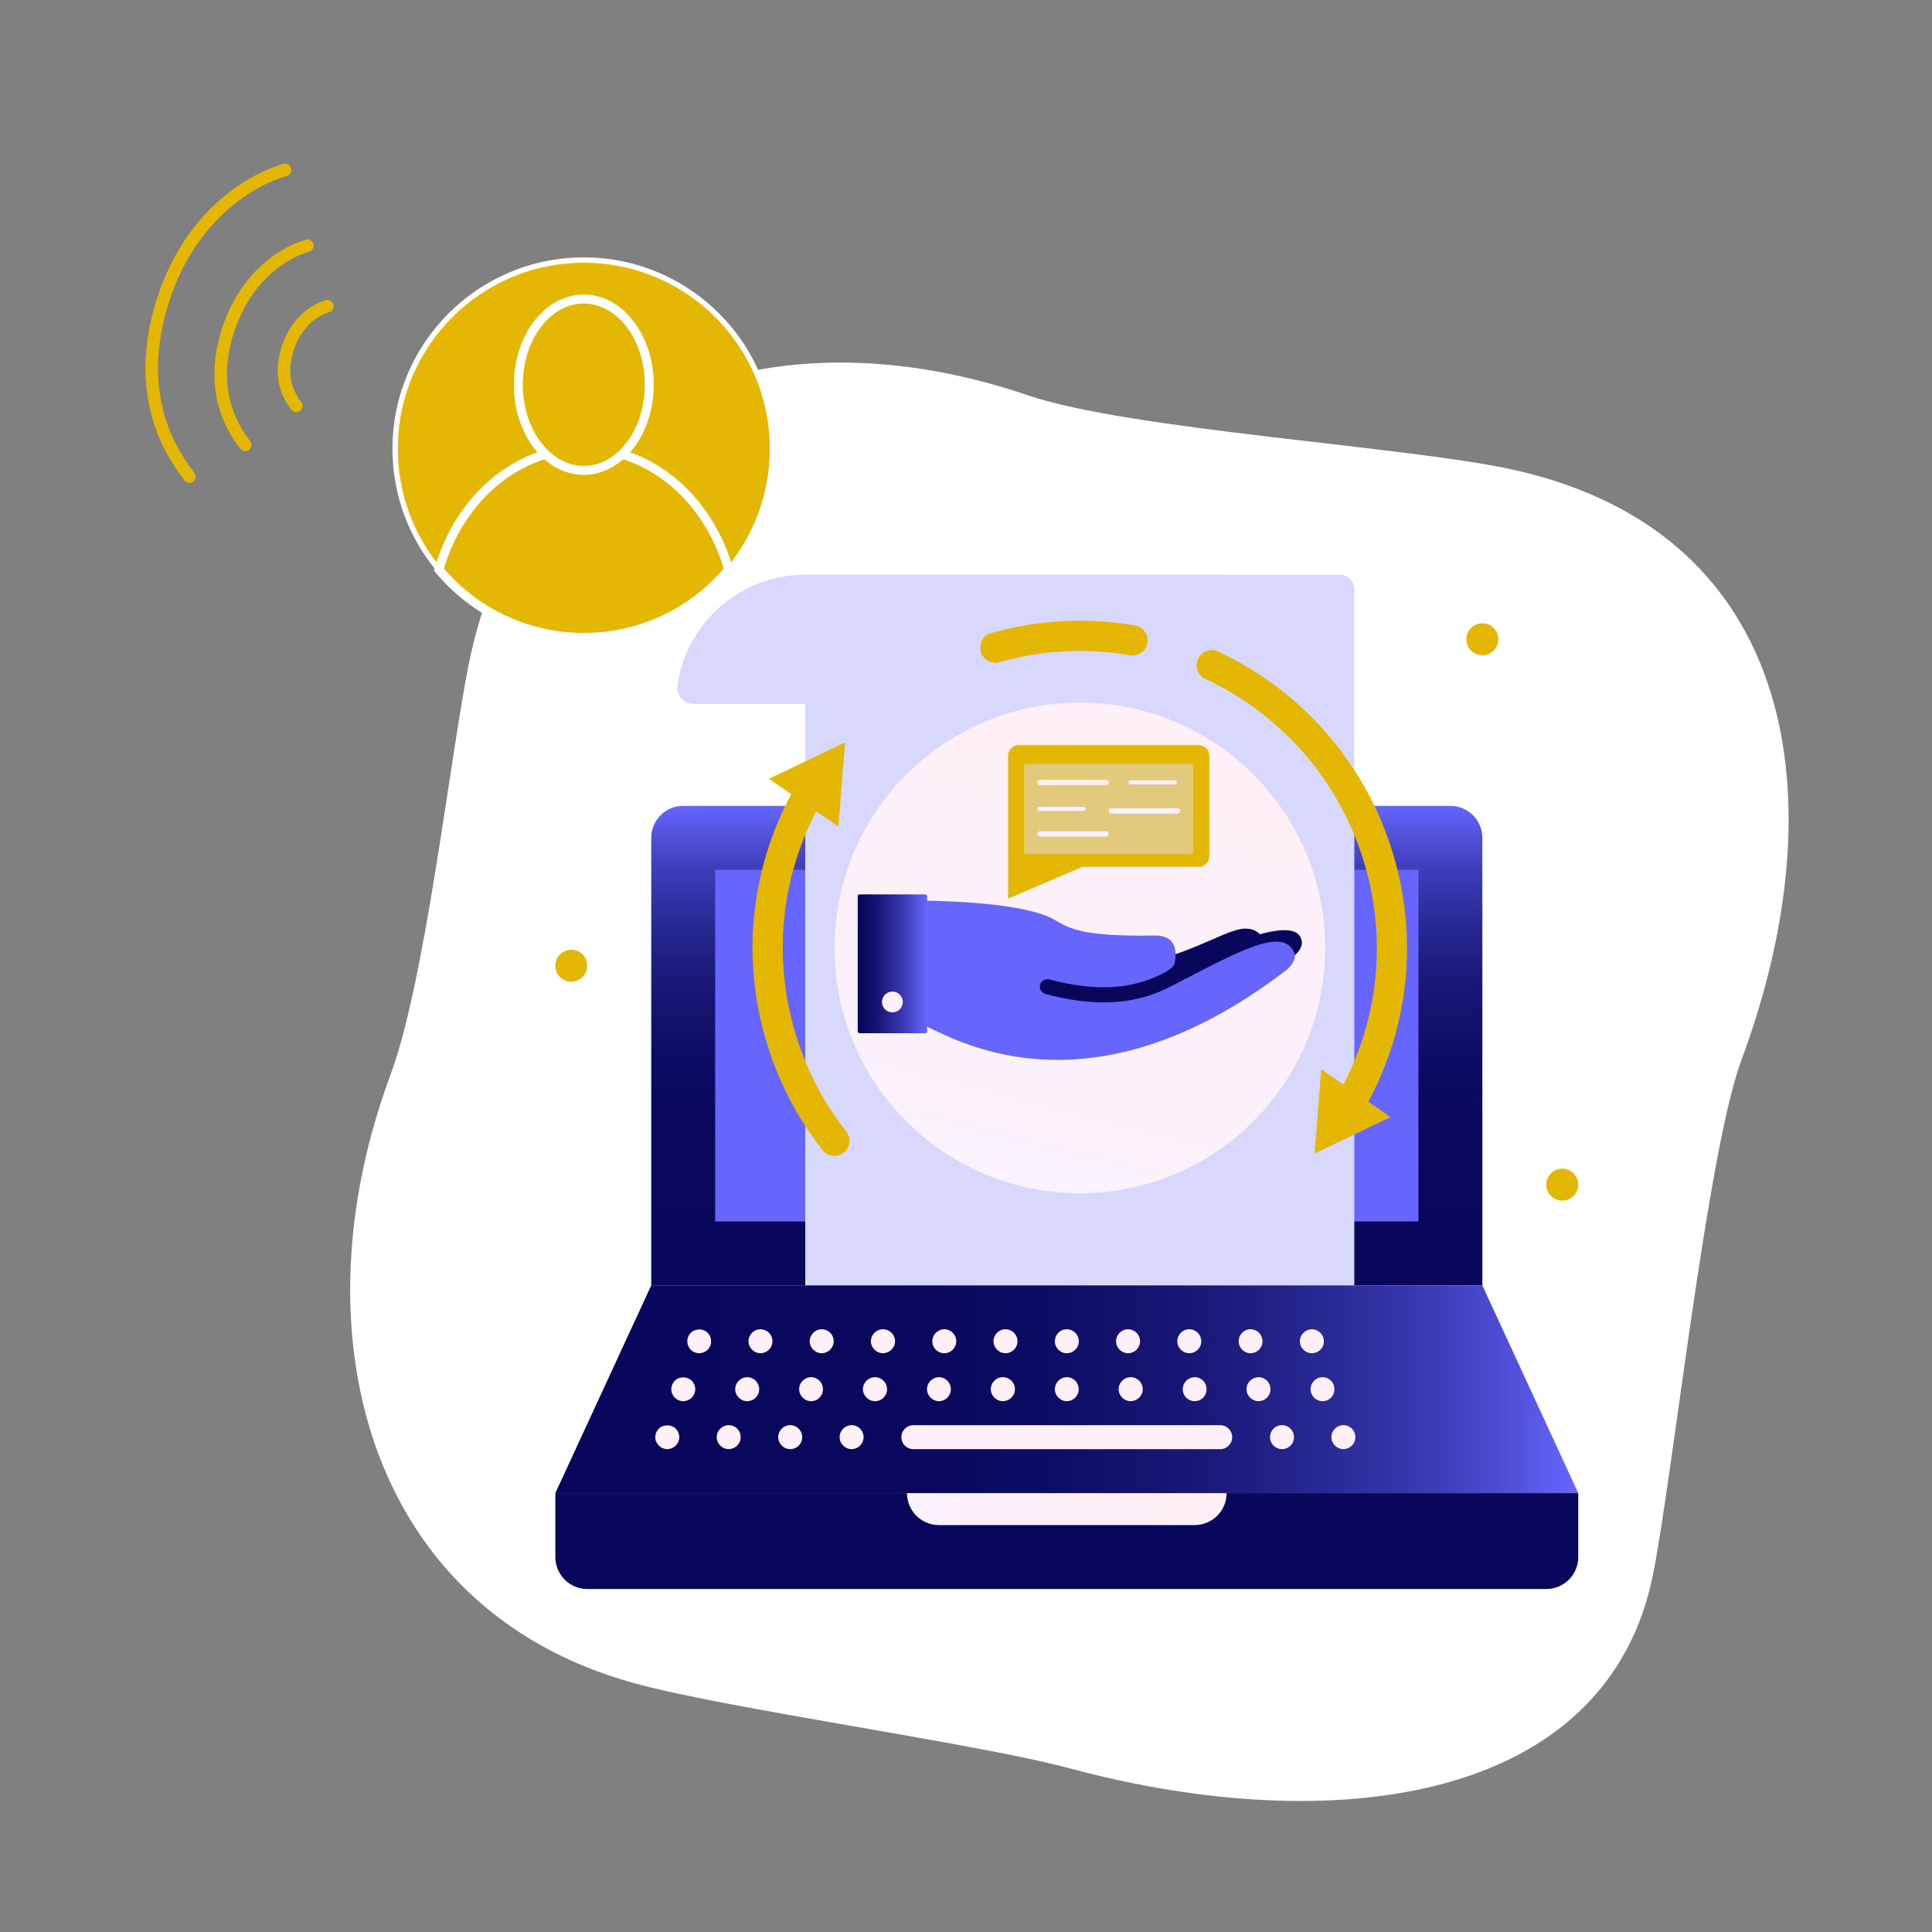 <svg xmlns="http://www.w3.org/2000/svg" xmlns:xlink="http://www.w3.org/1999/xlink" id="Calque_15" viewBox="0 0 1080 1080"><rect x="0" y="0" width="1080" height="1080" fill="#808080" stroke="none"/><defs><style>      .cls-1 {        stroke-width: 5px;      }      .cls-1, .cls-2 {        fill: #e4b705;        stroke: #fff;        stroke-miterlimit: 10;      }      .cls-3 {        fill: #fbf1fb;      }      .cls-4 {        fill: url(#Dégradé_sans_nom_13);      }      .cls-5 {        fill: #fff;      }      .cls-6 {        fill: #e4b705;      }      .cls-7 {        fill: #e2ca7d;      }      .cls-8 {        fill: #66f;      }      .cls-9 {        fill: #fdf0f8;      }      .cls-10 {        fill: url(#Dégradé_sans_nom_16);      }      .cls-2 {        stroke-width: 3px;      }      .cls-11 {        fill: #08075b;      }      .cls-12 {        fill: none;        stroke: #e4b705;        stroke-linecap: round;        stroke-linejoin: round;        stroke-width: 7px;      }      .cls-13 {        fill: url(#_Áåçûìÿííûé_ãðàäèåíò_84-3);      }      .cls-14 {        fill: url(#_Áåçûìÿííûé_ãðàäèåíò_84-2);      }      .cls-15 {        fill: url(#_Áåçûìÿííûé_ãðàäèåíò_84);      }      .cls-16 {        fill: url(#Dégradé_sans_nom_13-2);      }      .cls-17 {        fill: #d8d8fd;      }    </style><linearGradient id="_&#xC1;&#xE5;&#xE7;&#xFB;&#xEC;&#xFF;&#xED;&#xED;&#xFB;&#xE9;_&#xE3;&#xF0;&#xE0;&#xE4;&#xE8;&#xE5;&#xED;&#xF2;_84" data-name="&#xC1;&#xE5;&#xE7;&#xFB;&#xEC;&#xFF;&#xED;&#xED;&#xFB;&#xE9; &#xE3;&#xF0;&#xE0;&#xE4;&#xE8;&#xE5;&#xED;&#xF2; 84" x1="507" y1="843.6" x2="685.69" y2="843.6" gradientUnits="userSpaceOnUse"><stop offset="0" stop-color="#faf2fc"></stop><stop offset="1" stop-color="#ffeff6"></stop></linearGradient><linearGradient id="D&#xE9;grad&#xE9;_sans_nom_13" data-name="D&#xE9;grad&#xE9; sans nom 13" x1="596.35" y1="718.53" x2="596.35" y2="450.49" gradientUnits="userSpaceOnUse"><stop offset="0" stop-color="#08075b"></stop><stop offset=".32" stop-color="#09085d"></stop><stop offset=".47" stop-color="#0d0c64"></stop><stop offset=".59" stop-color="#151471"></stop><stop offset=".69" stop-color="#1f1f84"></stop><stop offset=".78" stop-color="#2d2d9c"></stop><stop offset=".87" stop-color="#3e3eba"></stop><stop offset=".94" stop-color="#5252dd"></stop><stop offset="1" stop-color="#66f"></stop></linearGradient><linearGradient id="D&#xE9;grad&#xE9;_sans_nom_13-2" data-name="D&#xE9;grad&#xE9; sans nom 13" x1="310.45" y1="776.59" x2="882.24" y2="776.59" xlink:href="#D&#xE9;grad&#xE9;_sans_nom_13"></linearGradient><linearGradient id="_&#xC1;&#xE5;&#xE7;&#xFB;&#xEC;&#xFF;&#xED;&#xED;&#xFB;&#xE9;_&#xE3;&#xF0;&#xE0;&#xE4;&#xE8;&#xE5;&#xED;&#xF2;_84-2" data-name="&#xC1;&#xE5;&#xE7;&#xFB;&#xEC;&#xFF;&#xED;&#xED;&#xFB;&#xE9; &#xE3;&#xF0;&#xE0;&#xE4;&#xE8;&#xE5;&#xED;&#xF2; 84" x1="518.35" y1="658.45" x2="655.52" y2="420.87" gradientTransform="translate(-107.51 169.32) rotate(-15.71)" xlink:href="#_&#xC1;&#xE5;&#xE7;&#xFB;&#xEC;&#xFF;&#xED;&#xED;&#xFB;&#xE9;_&#xE3;&#xF0;&#xE0;&#xE4;&#xE8;&#xE5;&#xED;&#xF2;_84"></linearGradient><linearGradient id="D&#xE9;grad&#xE9;_sans_nom_16" data-name="D&#xE9;grad&#xE9; sans nom 16" x1="479.47" y1="538.77" x2="518.26" y2="538.77" gradientUnits="userSpaceOnUse"><stop offset="0" stop-color="#08075b"></stop><stop offset=".12" stop-color="#0c0b62"></stop><stop offset=".29" stop-color="#171676"></stop><stop offset=".5" stop-color="#2a2997"></stop><stop offset=".74" stop-color="#4444c5"></stop><stop offset="1" stop-color="#66f"></stop></linearGradient><linearGradient id="_&#xC1;&#xE5;&#xE7;&#xFB;&#xEC;&#xFF;&#xED;&#xED;&#xFB;&#xE9;_&#xE3;&#xF0;&#xE0;&#xE4;&#xE8;&#xE5;&#xED;&#xF2;_84-3" data-name="&#xC1;&#xE5;&#xE7;&#xFB;&#xEC;&#xFF;&#xED;&#xED;&#xFB;&#xE9; &#xE3;&#xF0;&#xE0;&#xE4;&#xE8;&#xE5;&#xED;&#xF2; 84" x1="493.04" y1="560.11" x2="504.68" y2="560.11" xlink:href="#_&#xC1;&#xE5;&#xE7;&#xFB;&#xEC;&#xFF;&#xED;&#xED;&#xFB;&#xE9;_&#xE3;&#xF0;&#xE0;&#xE4;&#xE8;&#xE5;&#xED;&#xF2;_84"></linearGradient></defs><g><path class="cls-5" d="M845.93,262.59c-59.16-13.12-214.19-22.14-271.64-41.71-141.71-48.25-282.43-1.54-312.46,151.36-10.7,54.5-24.24,176.65-43.54,228.58-53.32,143.4-13.52,298.22,135.13,339.78,52.16,14.58,192.07,33.81,244.37,47.87,149.34,40.15,300.68,18.53,326.21-108.1,10.98-54.44,30.24-236.13,49.55-288.07,53.32-143.4,32.55-294.19-127.63-329.72Z"></path><path class="cls-11" d="M310.45,834.66v35.74c0,9.87,8,17.87,17.87,17.87h536.06c9.87,0,17.87-8,17.87-17.87v-35.74H310.45Z"></path><path class="cls-15" d="M507,834.66c0,9.87,7.99,17.87,17.87,17.87h142.95c9.87,0,17.87-8,17.87-17.87h-178.69Z"></path><path class="cls-4" d="M810.77,450.49h-428.85c-9.88,0-17.87,8-17.87,17.87v250.16h464.59v-250.16c0-9.87-8-17.87-17.87-17.87Z"></path><rect class="cls-8" x="399.79" y="486.23" width="393.12" height="196.56"></rect><polygon class="cls-16" points="310.45 834.65 882.24 834.65 828.64 718.53 364.05 718.53 310.45 834.65"></polygon><circle class="cls-6" cx="319.33" cy="539.84" r="8.93"></circle><path class="cls-9" d="M368.29,798.62c-1.26,1.26-1.97,2.95-1.97,4.75s.71,3.47,1.97,4.73c1.25,1.26,2.95,1.97,4.73,1.97s3.4-.72,4.75-1.97c1.24-1.26,1.95-2.95,1.95-4.73s-.72-3.49-1.95-4.75c-2.6-2.5-7.15-2.41-9.47,0Z"></path><path class="cls-9" d="M750.95,796.67c-3.66,0-6.7,3.04-6.7,6.7s3.04,6.7,6.7,6.7,6.7-2.95,6.7-6.7-2.95-6.7-6.7-6.7Z"></path><path class="cls-9" d="M476.05,796.67c-3.66,0-6.7,3.04-6.7,6.7s3.04,6.7,6.7,6.7,6.7-2.95,6.7-6.7-2.95-6.7-6.7-6.7Z"></path><path class="cls-9" d="M407.34,796.67c-3.66,0-6.7,3.04-6.7,6.7s3.04,6.7,6.7,6.7,6.7-2.95,6.7-6.7-2.95-6.7-6.7-6.7Z"></path><path class="cls-9" d="M441.73,796.67c-3.75,0-6.7,3.04-6.7,6.7s2.95,6.7,6.7,6.7,6.7-2.95,6.7-6.7-3.04-6.7-6.7-6.7Z"></path><path class="cls-9" d="M716.65,796.67c-3.75,0-6.7,3.04-6.7,6.7s2.95,6.7,6.7,6.7,6.7-2.95,6.7-6.7-3.04-6.7-6.7-6.7Z"></path><path class="cls-9" d="M377.14,771.82c-1.17,1.26-1.88,3.04-1.88,4.75s.71,3.47,1.97,4.82c1.25,1.17,2.95,1.89,4.73,1.89s3.4-.72,4.75-1.97c1.24-1.26,1.95-2.95,1.95-4.73s-.72-3.4-1.95-4.75c-2.6-2.5-6.98-2.5-9.56,0Z"></path><path class="cls-9" d="M417.69,769.86c-3.75,0-6.7,3.04-6.7,6.7s2.95,6.7,6.7,6.7,6.7-2.95,6.7-6.7-3.04-6.7-6.7-6.7Z"></path><path class="cls-9" d="M453.43,769.86c-3.75,0-6.7,3.04-6.7,6.7s2.95,6.7,6.7,6.7,6.61-2.95,6.61-6.7-2.95-6.7-6.61-6.7Z"></path><path class="cls-9" d="M560.56,783.26c3.75,0,6.79-2.95,6.79-6.7s-3.04-6.7-6.79-6.7-6.7,3.04-6.7,6.7,3.04,6.7,6.7,6.7Z"></path><path class="cls-9" d="M739.33,769.86c-3.75,0-6.7,3.04-6.7,6.7s2.95,6.7,6.7,6.7,6.61-2.95,6.61-6.7-2.95-6.7-6.61-6.7Z"></path><path class="cls-9" d="M524.91,783.26c3.66,0,6.61-2.95,6.61-6.7s-2.95-6.7-6.61-6.7-6.7,3.04-6.7,6.7,2.95,6.7,6.7,6.7Z"></path><path class="cls-9" d="M596.38,783.26c3.66,0,6.61-2.95,6.61-6.7s-2.95-6.7-6.61-6.7-6.7,3.04-6.7,6.7,2.95,6.7,6.7,6.7Z"></path><path class="cls-9" d="M632.03,769.86c-3.66,0-6.7,3.04-6.7,6.7s3.04,6.7,6.7,6.7,6.79-2.95,6.79-6.7-3.04-6.7-6.79-6.7Z"></path><path class="cls-9" d="M703.51,769.86c-3.66,0-6.7,3.04-6.7,6.7s3.04,6.7,6.7,6.7,6.7-2.95,6.7-6.7-2.95-6.7-6.7-6.7Z"></path><path class="cls-9" d="M661.16,776.56c0,3.75,2.95,6.7,6.7,6.7s6.61-2.95,6.61-6.7-2.95-6.7-6.61-6.7-6.7,3.04-6.7,6.7Z"></path><path class="cls-9" d="M489.17,769.86c-3.75,0-6.79,3.04-6.79,6.7s3.04,6.7,6.79,6.7,6.7-2.95,6.7-6.7-3.04-6.7-6.7-6.7Z"></path><path class="cls-9" d="M386.07,745.11c-1.17,1.25-1.88,2.95-1.88,4.65s.71,3.47,1.97,4.82c1.25,1.17,2.95,1.89,4.73,1.89s3.4-.72,4.75-1.97c1.24-1.26,1.87-2.95,1.87-4.73s-.63-3.4-1.96-4.75c-2.5-2.5-6.88-2.5-9.47.1Z"></path><path class="cls-9" d="M596.29,756.46c3.75,0,6.79-2.95,6.79-6.7s-3.04-6.7-6.79-6.7-6.61,3.04-6.61,6.7,2.95,6.7,6.61,6.7Z"></path><path class="cls-9" d="M630.6,756.46c3.66,0,6.7-2.95,6.7-6.7s-3.04-6.7-6.7-6.7-6.7,3.04-6.7,6.7,2.95,6.7,6.7,6.7Z"></path><path class="cls-9" d="M562.08,756.46c3.67,0,6.7-2.95,6.7-6.7s-3.04-6.7-6.7-6.7-6.7,3.04-6.7,6.7,3.04,6.7,6.7,6.7Z"></path><path class="cls-9" d="M527.86,756.46c3.66,0,6.7-2.95,6.7-6.7s-3.04-6.7-6.7-6.7-6.7,3.04-6.7,6.7,2.95,6.7,6.7,6.7Z"></path><path class="cls-9" d="M740.05,749.76c0-3.66-3.04-6.7-6.7-6.7s-6.7,3.04-6.7,6.7,2.95,6.7,6.7,6.7,6.7-2.95,6.7-6.7Z"></path><path class="cls-9" d="M493.55,743.06c-3.66,0-6.7,3.04-6.7,6.7s3.04,6.7,6.7,6.7,6.79-2.95,6.79-6.7-3.04-6.7-6.79-6.7Z"></path><path class="cls-9" d="M459.33,743.06c-3.66,0-6.7,3.04-6.7,6.7s3.04,6.7,6.7,6.7,6.7-2.95,6.7-6.7-2.95-6.7-6.7-6.7Z"></path><path class="cls-9" d="M705.74,749.76c0-3.66-2.95-6.7-6.7-6.7s-6.61,3.04-6.61,6.7,2.95,6.7,6.61,6.7,6.7-2.95,6.7-6.7Z"></path><path class="cls-9" d="M425.11,743.06c-3.66,0-6.7,3.04-6.7,6.7s3.04,6.7,6.7,6.7,6.7-2.95,6.7-6.7-3.04-6.7-6.7-6.7Z"></path><path class="cls-9" d="M664.82,756.46c3.67,0,6.7-2.95,6.7-6.7s-3.04-6.7-6.7-6.7-6.7,3.04-6.7,6.7,3.04,6.7,6.7,6.7Z"></path><path class="cls-9" d="M682.11,796.69h-171.54c-3.7,0-6.7,3-6.7,6.7s3,6.7,6.7,6.7h171.54c3.7,0,6.7-3,6.7-6.7s-3-6.7-6.7-6.7Z"></path><circle class="cls-6" cx="828.64" cy="357.37" r="8.93"></circle><circle class="cls-6" cx="873.31" cy="662.23" r="8.93"></circle><g><path class="cls-17" d="M405.02,366.4h397.2v298.92c0,4.42-3.58,8-8,8h-389.2v-306.92h0Z" transform="translate(83.75 1123.48) rotate(-90)"></path><path class="cls-17" d="M684.86,321.26c-37.24,0-67.9,28.18-71.8,64.39-.49,4.49-4.39,7.83-8.9,7.83h-216.48c-5.48,0-9.79-4.85-9.02-10.26,4.99-35.04,35.1-61.96,71.5-61.96h234.7Z"></path><g><path class="cls-6" d="M443.84,574.85c-11.53-41-7.08-83.78,12.44-121.32l12.39,8.5,3.67-46.98-42.52,20.3,12.48,8.57c-22.33,41.8-27.6,89.66-14.71,135.5,6.55,23.29,17.4,44.66,32.23,63.52,2.17,2.76,5.73,3.8,8.92,2.9,1.03-.29,2.03-.78,2.93-1.49,3.66-2.88,4.29-8.19,1.41-11.85-13.45-17.1-23.29-36.5-29.24-57.65Z"></path><path class="cls-6" d="M779.64,480.4c-14.43-51.3-50.41-93.65-98.73-116.21-4.22-1.97-9.24-.14-11.22,4.08-1.97,4.22-.14,9.24,4.08,11.22,43.85,20.48,76.52,58.93,89.62,105.48,11.54,41.01,7.08,83.79-12.44,121.32l-12.39-8.5-3.67,46.98,42.52-20.31-12.49-8.57c22.33-41.79,27.6-89.64,14.71-135.5Z"></path><path class="cls-6" d="M634.51,349.64c-26.89-4.62-53.94-3.2-80.4,4.24-4.49,1.26-7.1,5.93-5.84,10.41s5.93,7.1,10.41,5.84c24.02-6.76,48.57-8.06,72.96-3.85,1.28.22,2.54.14,3.71-.19,3.03-.85,5.47-3.38,6.04-6.7.79-4.59-2.3-8.96-6.89-9.75Z"></path><circle class="cls-14" cx="603.62" cy="529.91" r="137.14"></circle></g><g><path class="cls-11" d="M706.87,534.29l-25.57,11.94-41.7,19.15-76.27-3.88,11.06-19.88,66.6-3.76c26.25-5.41,45.3-18.72,55.07-18.77,9.03-.05,12.62,7.79,10.81,15.21Z"></path><path class="cls-11" d="M650.32,542.69c-4.46,1.78-11.8-4.4-24.41-2.83,0,0-58.76-12.29-106.24-13.13-.06,0,0,38.41,0,38.41,14.76,5.69,90.53,56.06,201.94-29.59.11-.09.23-.17.36-.25.85-.53,8.31-5.45,4.94-11.54-6.4-11.57-43.61,5.78-76.59,18.93Z"></path><path class="cls-8" d="M665.81,545.58c-4.26,2.21-8.68,4.5-13.23,6.81,0,0,0,0-.02,0-.02.01-.03.03-.05.04-10.93,5.28-22.57,7.91-35.52,7.91-10,0-20.77-1.57-32.57-4.69-2.25-.6-3.6-2.91-3-5.16.59-2.25,2.92-3.58,5.16-3,24.99,6.62,44.75,5.77,62.16-2.62h0c7.69-3.95,7.87-5.4,8.21-8.28.58-4.77-.18-8.32-2.26-10.54-3.09-3.31-8.46-3.09-8.52-3.09-40.48.7-47.88-3.64-56.42-8.65-7.72-4.53-26.5-10.03-73.97-10.87-.06,0,0,69.45,0,69.45,14.76,5.69,90.02,55.39,201.94-29.59.11-.09,8.67-5.7,5.3-11.79-6.4-11.57-25.9-2.19-57.21,14.06Z"></path><rect class="cls-10" x="479.47" y="499.97" width="38.8" height="77.6" rx="1" ry="1"></rect><circle class="cls-13" cx="498.86" cy="560.11" r="5.82"></circle></g><g><path class="cls-6" d="M563.54,422.44v79.92s41.44-17.76,41.44-17.76h65.12c3.27,0,5.92-2.65,5.92-5.92v-56.24c0-3.27-2.65-5.92-5.92-5.92h-100.64c-3.27,0-5.92,2.65-5.92,5.92Z"></path><rect class="cls-7" x="572.42" y="427" width="94.72" height="50.32" rx="1" ry="1"></rect><path class="cls-3" d="M581.3,438.87h37c.82,0,1.48-.66,1.48-1.48s-.66-1.48-1.48-1.48h-37c-.82,0-1.48.66-1.48,1.48s.66,1.48,1.48,1.48Z"></path><path class="cls-3" d="M631.87,438.51h25.07c.56,0,1-.52,1-1.16s-.45-1.16-1-1.16h-25.07c-.55,0-1,.52-1,1.16s.45,1.16,1,1.16Z"></path><path class="cls-3" d="M580.83,453.32h25.07c.56,0,1-.52,1-1.16s-.45-1.16-1-1.16h-25.07c-.55,0-1,.52-1,1.16s.45,1.16,1,1.16Z"></path><path class="cls-3" d="M621.26,454.8h37c.82,0,1.48-.66,1.48-1.48s-.66-1.48-1.48-1.48h-37c-.82,0-1.48.66-1.48,1.48s.66,1.48,1.48,1.48Z"></path><path class="cls-3" d="M581.3,467.64h37c.82,0,1.48-.66,1.48-1.48s-.66-1.48-1.48-1.48h-37c-.82,0-1.48.66-1.48,1.48s.66,1.48,1.48,1.48Z"></path></g></g></g><path class="cls-12" d="M137.08,248.71c-9.44-12.06-19.16-32.45-10.05-62.57s30.11-44.55,44.82-48.79"></path><path class="cls-12" d="M105.88,266.41c-14.53-18.56-29.48-49.93-15.46-96.3,14.02-46.36,46.34-68.56,68.98-75.09"></path><path class="cls-12" d="M165.6,226.87c-4.72-6.03-9.58-16.22-5.02-31.29s15.06-22.28,22.41-24.4"></path><path class="cls-2" d="M431.81,250.86c0,25.68-9.19,49.26-24.47,67.54-19.33,23.18-48.44,37.91-80.98,37.91s-61.65-14.73-81-37.91c-15.28-18.29-24.47-41.86-24.47-67.54,0-58.24,47.23-105.47,105.47-105.47s105.45,47.23,105.45,105.47Z"></path><path class="cls-1" d="M407.34,318.4c-19.33,23.18-48.44,37.91-80.98,37.91s-61.65-14.73-81-37.91c9.01-31.58,31.51-56.09,59.66-64.45,6.81-2.03,13.96-3.09,21.34-3.09s14.5,1.07,21.32,3.09c28.15,8.36,50.66,32.87,59.66,64.45Z"></path><ellipse class="cls-1" cx="326.35" cy="215.05" rx="36.6" ry="47.89"></ellipse></svg>